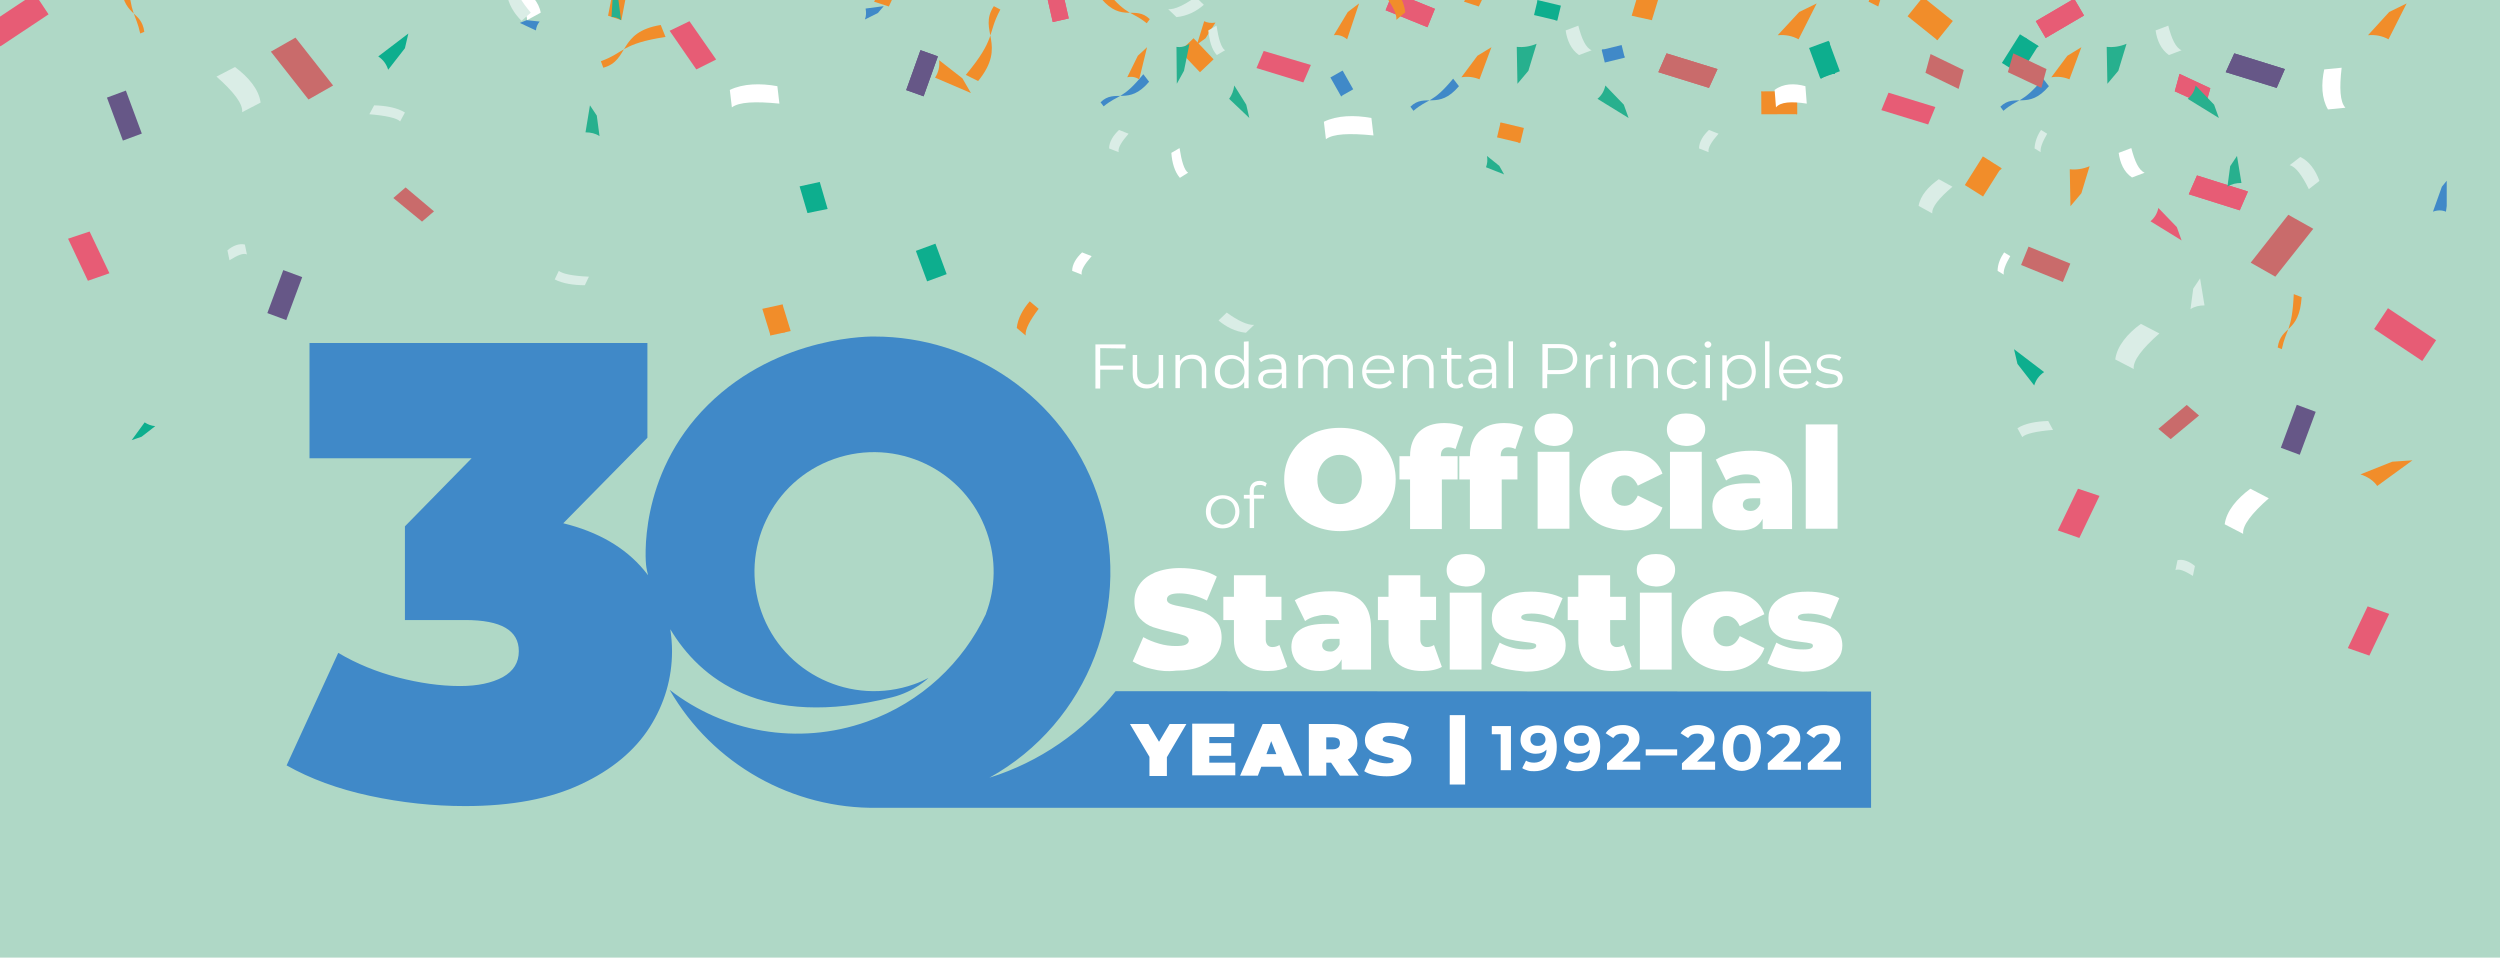 <?xml version="1.0" encoding="utf-8"?>
<!-- Generator: Adobe Illustrator 26.3.1, SVG Export Plug-In . SVG Version: 6.00 Build 0)  -->
<svg version="1.1" id="Layer_1" xmlns="http://www.w3.org/2000/svg" xmlns:xlink="http://www.w3.org/1999/xlink" x="0px" y="0px"
	 viewBox="0 0 731 280" style="enable-background:new 0 0 731 280;" xml:space="preserve">
<style type="text/css">
	.st0{fill:#AFD8C6;}
	.st1{clip-path:url(#SVGID_00000150071526001871683240000017077991929172472497_);}
	.st2{fill:#FFFFFF;}
	.st3{fill:#F18D2A;}
	.st4{fill:#E75C75;}
	.st5{fill:#4089C8;}
	.st6{fill:#DAEDE6;}
	.st7{fill:#C96B6B;}
	.st8{fill:#0DAE8E;}
	.st9{fill:#665787;}
	.st10{fill:#27B08E;}
	.st11{clip-path:url(#SVGID_00000072268392246507571020000001264151421141447062_);}
</style>
<g id="Background">
	<rect y="0" class="st0" width="733" height="282"/>
</g>
<g id="Confetti__x26__Shadow">
	<g>
		<g>
			<defs>
				<polygon id="SVGID_1_" points="715.5,238.5 0,238.5 0,0 715.4,0 				"/>
			</defs>
			<clipPath id="SVGID_00000178166559898954310370000017304221481557635741_">
				<use xlink:href="#SVGID_1_"  style="overflow:visible;"/>
			</clipPath>
			<g style="clip-path:url(#SVGID_00000178166559898954310370000017304221481557635741_);">
				<g>
					<path class="st2" d="M679.6,20.3l5.1-0.5c-0.7,5.9-0.5,10,1.1,11.7l-5.1,0.5C678.8,28.8,678.7,24.5,679.6,20.3z"/>
					
						<rect x="347.1" y="11.9" transform="matrix(0.725 -0.689 0.689 0.725 85.165 245.494)" class="st3" width="5.5" height="8.5"/>
					
						<rect x="515" y="26.7" transform="matrix(1 -3.690012e-03 3.690012e-03 1 -0.107 1.92)" class="st3" width="10.5" height="6.7"/>
					<path class="st3" d="M518.1,30.1l-3.2-3.3l10.5,1.8c-0.5,1.6-0.5,3.2,0,4.9L518.1,30.1z"/>
					
						<rect x="560.7" y="-0.2" transform="matrix(0.626 -0.78 0.78 0.626 206.928 442.219)" class="st3" width="7.2" height="11.2"/>
					<path class="st3" d="M562.6,4.1l-0.4-4.9l7.5,8.5c-1.5,1-2.6,2.3-3.3,4.1L562.6,4.1z"/>
					
						<rect x="439.2" y="35.4" transform="matrix(0.232 -0.973 0.973 0.232 301.392 459.295)" class="st3" width="4.5" height="7"/>
					<path class="st3" d="M440.1,38.6l-1.5-2.7l6.5,2.8c-0.6,1-0.9,2-0.8,3.2L440.1,38.6z"/>
					
						<rect x="575.2" y="48.6" transform="matrix(0.533 -0.846 0.846 0.533 226.818 514.821)" class="st3" width="9.9" height="6.3"/>
					<path class="st3" d="M579.1,53.4l-4.3,0.8l6.7-7.4c1,1.2,2.3,2.1,3.9,2.5L579.1,53.4z"/>
					<path class="st3" d="M352.5,11.2L350,13l2.1-6.8c1,0.5,2.1,0.6,3.3,0.4L352.5,11.2z"/>
					<path class="st3" d="M281.4,22.9l2.5,4.3l-10.5-4.5c1-1.5,1.4-3.2,1.2-5.1L281.4,22.9z"/>
					<g>
						
							<rect x="595.6" y="2.6" transform="matrix(0.863 -0.506 0.506 0.863 79.947 305.317)" class="st4" width="13" height="5.7"/>
					</g>
					<g>
						
							<rect x="595.6" y="2.6" transform="matrix(0.863 -0.506 0.506 0.863 79.947 305.317)" class="st4" width="13" height="5.7"/>
					</g>
					<g>
						
							<rect x="699.5" y="89.7" transform="matrix(0.554 -0.833 0.833 0.554 231.951 629.186)" class="st4" width="7.3" height="16.9"/>
					</g>
					<g>
						
							<rect x="409.5" y="-3.6" transform="matrix(0.376 -0.927 0.927 0.376 254.52 383.96)" class="st4" width="5.8" height="13.2"/>
					</g>
					<g>
						
							<rect x="409.5" y="-3.6" transform="matrix(0.376 -0.927 0.927 0.376 254.52 383.96)" class="st4" width="5.8" height="13.2"/>
					</g>
					<g>
						
							<rect x="306.4" y="-5" transform="matrix(0.976 -0.22 0.22 0.976 7.432 67.903)" class="st4" width="4.8" height="11.1"/>
					</g>
					<g>
						
							<rect x="306.4" y="-5" transform="matrix(0.976 -0.22 0.22 0.976 7.432 67.903)" class="st4" width="4.8" height="11.1"/>
					</g>
					<polygon class="st4" points="369.5,14.9 367.4,19.9 381.1,24.1 383.3,19 					"/>
					<polygon class="st4" points="692.8,191.7 686.5,189.5 692.3,177.3 698.6,179.5 					"/>
					<polygon class="st4" points="642.4,51.3 640,56.8 654.9,61.5 657.3,56 					"/>
					<polygon class="st4" points="640,56.8 642.4,51.3 657.3,56 654.9,61.5 					"/>
					<path class="st2" d="M227.3,25.2l0.6,5.1c-7-0.7-11.8-0.5-13.9,1.1l-0.6-5.1C217.3,24.4,222.4,24.3,227.3,25.2z"/>
					<path class="st2" d="M316.4,73.8l2.8,1.1c-2.1,2.4-3.2,4.2-2.9,5.4l-2.8-1.1C313.5,77.3,314.7,75.4,316.4,73.8z"/>
					<polygon class="st3" points="255.6,0.5 259.9,1.9 262.5,-3.7 258.3,-5.1 					"/>
					<path class="st3" d="M258.6-0.5l-2.9,1l3.8-5.2c0.9,0.6,1.9,1,3.1,1.1L258.6-0.5z"/>
					<polygon class="st3" points="228.8,89 222.9,90.3 225.3,98.1 231.2,96.8 					"/>
					<path class="st3" d="M226.6,92l2.2-3l0.7,8.2c-1.5-0.1-3,0.2-4.3,0.9L226.6,92z"/>
					<g>
						<polygon class="st4" points="608,157.3 601.7,155.1 607.6,142.9 613.9,145 						"/>
					</g>
					<g>
						<polygon class="st4" points="552.2,27.1 550.1,32.2 563.8,36.4 565.9,31.3 						"/>
					</g>
					<g>
						<path class="st2" d="M401,34.5l0.6,5.1c-7-0.7-11.8-0.5-13.9,1.1l-0.6-5.1C391,33.7,396.1,33.6,401,34.5z"/>
					</g>
					<g>
						<polygon class="st3" points="428.1,0.5 432.4,1.9 435.1,-3.7 430.8,-5.1 						"/>
					</g>
					<g>
						<path class="st3" d="M431.1-0.5l-2.9,1l3.8-5.2c0.9,0.6,1.9,1,3.1,1.1L431.1-0.5z"/>
					</g>
					<g>
						<polygon class="st4" points="637.3,21.6 635.9,26.7 644.9,30.8 646.3,25.8 						"/>
					</g>
					<g>
						<polygon class="st4" points="635.9,26.7 637.3,21.6 646.3,25.8 644.9,30.8 						"/>
					</g>
					<g>
						<path class="st2" d="M527.9,25.2l0.4,5.1c-4.5-0.7-7.7-0.5-9,1.1l-0.4-5.1C521.4,24.4,524.7,24.3,527.9,25.2z"/>
					</g>
					<g>
						<path class="st2" d="M586,73.8l1.8,1.1c-1.4,2.4-2.1,4.2-1.9,5.4l-1.8-1.1C584.1,77.3,584.9,75.4,586,73.8z"/>
					</g>
					<g>
						<polygon class="st3" points="546.4,0.5 549.2,1.9 550.9,-3.7 548.1,-5.1 						"/>
					</g>
					<g>
						<path class="st3" d="M548.3-0.5l-1.9,1l2.5-5.2c0.6,0.6,1.2,1,2,1.1L548.3-0.5z"/>
					</g>
					<g>
						<polygon class="st4" points="195.8,9 201.6,6.2 209.4,17.4 203.6,20.3 						"/>
					</g>
					<g>
						<path class="st2" d="M619.5,44.7l3.7-1.4c1,3.9,2.2,6.5,3.9,7.2l-3.7,1.4C621,50.3,619.9,47.6,619.5,44.7z"/>
					</g>
					<g>
						<path class="st2" d="M658,142.9l5.4,2.8c-5,4.4-7.8,8-7.5,10.4l-5.4-2.8C651,149.4,654.1,145.8,658,142.9z"/>
					</g>
					<g>
						<g>
							<path class="st5" d="M597.4,23l1.7,2.2c-6.1,7.2-9.9,1.8-14.2,6l0.9,1.2C590.1,28.7,591.3,30.4,597.4,23z"/>
						</g>
					</g>
					<g>
						<path class="st3" d="M608.6,56.5l-3.2,3.8l-0.2-10.8c2,0.2,3.9-0.1,5.8-0.9L608.6,56.5z"/>
					</g>
					<g>
						<path class="st6" d="M641.3,84.4l2-3l1.3,7.9c-1.5,0-2.9,0.3-4.1,1.1L641.3,84.4z"/>
					</g>
					<g>
						<path class="st3" d="M604.5,16.3l4.1-2.5l-3.5,9.4c-1.7-0.7-3.4-0.9-5.3-0.6L604.5,16.3z"/>
					</g>
					<g>
						<path class="st4" d="M636.5,66.4l1.4,3.9l-9.1-5.6c1.3-1.1,2-2.4,2.3-3.9L636.5,66.4z"/>
					</g>
					<g>
						<path class="st3" d="M698.6,3.5l5.1-2.5l-5.3,10.5c-1.8-1-3.8-1.4-6-1.2L698.6,3.5z"/>
					</g>
					<g>
						<g>
							<g>
								<path class="st5" d="M424.9,23l1.7,2.2c-6.1,7.2-9.9,1.8-14.2,6l0.9,1.2C417.6,28.7,418.8,30.4,424.9,23z"/>
							</g>
						</g>
					</g>
					<g>
						<g>
							<path class="st3" d="M432,16.3l4.1-2.5l-3.5,9.4c-1.7-0.7-3.4-0.9-5.3-0.6L432,16.3z"/>
						</g>
					</g>
					<g>
						<g>
							<path class="st3" d="M699.5,135l5.9-0.4l-10.3,7.5c-1.1-1.6-2.8-2.7-4.9-3.4L699.5,135z"/>
						</g>
					</g>
					<g>
						<g>
							<path class="st3" d="M526.1,3.5l5.1-2.5l-5.3,10.5c-1.8-1-3.8-1.4-6.1-1.2L526.1,3.5z"/>
						</g>
					</g>
					<g>
						<g>
							<path class="st3" d="M301.1,88.1l2.6,2.2c-2.5,3.3-4,6-3.8,7.8l-2.6-2.2C297.6,93,299.2,90.3,301.1,88.1z"/>
						</g>
					</g>
					<g>
						<g>
							<path class="st2" d="M342.5,44.7l2.4-1.4c0.6,3.9,1.4,6.5,2.5,7.2L345,52C343.5,50.3,342.7,47.6,342.5,44.7z"/>
						</g>
					</g>
					<g>
						<g>
							<g>
								<path class="st5" d="M334.3,21.7l1.7,2.2c-6.1,7.2-9.9,1.8-14.2,6l0.9,1.2C327.1,27.5,328.2,29.2,334.3,21.7z"/>
							</g>
						</g>
					</g>
					<g>
						<g>
							<path class="st3" d="M332.7,16.3l2.7-2.5l-2.3,9.4c-1.1-0.7-2.2-0.9-3.5-0.6L332.7,16.3z"/>
						</g>
					</g>
					<g>
						<g>
							<path class="st3" d="M394.1,3.5l3.3-2.5l-3.5,10.5c-1.2-1-2.5-1.4-3.9-1.2L394.1,3.5z"/>
						</g>
					</g>
					
						<rect x="595.5" y="70.4" transform="matrix(0.376 -0.926 0.926 0.376 301.863 602.446)" class="st7" width="5.8" height="13.2"/>
					<path class="st6" d="M678.2,52.9l-3.1,2.4c-2-4.1-3.9-6.6-5.6-7l3.1-2.4C675.2,47.1,677.1,49.8,678.2,52.9z"/>
					
						<rect x="390.4" y="21.4" transform="matrix(0.87 -0.493 0.493 0.87 38.809 196.501)" class="st5" width="4.1" height="6.3"/>
					<path class="st5" d="M393.1,25.6l-0.8,2.7l-2.2-6c1-0.2,1.9-0.7,2.6-1.5L393.1,25.6z"/>
					
						<rect x="468.8" y="13.7" transform="matrix(0.971 -0.238 0.238 0.971 9.87 112.869)" class="st5" width="6" height="3.8"/>
					<path class="st5" d="M473,15.3l2.2,1.4l-6.1,0.4c0.1-1-0.1-1.9-0.7-2.7L473,15.3z"/>
					
						<rect x="450" y="-0.4" transform="matrix(0.232 -0.973 0.973 0.232 344.541 442.345)" class="st8" width="4.5" height="7"/>
					<path class="st8" d="M450.9,2.8l-1.5-2.7l6.5,2.8c-0.6,1-0.9,2-0.8,3.2L450.9,2.8z"/>
					
						<rect x="530.6" y="12.8" transform="matrix(0.938 -0.346 0.346 0.938 26.84 185.613)" class="st8" width="6.1" height="9.5"/>
					<path class="st8" d="M533,15.8l1.9-3.7l1.7,9.5c-1.5,0-2.9,0.5-4.2,1.5L533,15.8z"/>
					
						<rect x="586" y="12.8" transform="matrix(0.533 -0.846 0.846 0.533 262.193 507.332)" class="st8" width="9.9" height="6.3"/>
					<path class="st8" d="M589.9,17.6l-4.3,0.8l6.7-7.4c1,1.2,2.3,2.1,3.9,2.5L589.9,17.6z"/>
					
						<rect x="269.3" y="72.1" transform="matrix(0.938 -0.346 0.346 0.938 -9.753 98.906)" class="st8" width="6.1" height="9.5"/>
					
						<rect x="76.5" y="83.4" transform="matrix(0.348 -0.938 0.938 0.348 -26.683 134.278)" class="st9" width="13.4" height="5.9"/>
					
						<rect x="665.3" y="123.1" transform="matrix(0.348 -0.938 0.938 0.348 319.921 712.138)" class="st9" width="13.4" height="5.9"/>
					
						<rect x="263.4" y="18.9" transform="matrix(0.337 -0.942 0.942 0.337 158.402 268.097)" class="st9" width="12.4" height="5.4"/>
					
						<rect x="263.4" y="18.9" transform="matrix(0.337 -0.942 0.942 0.337 158.402 268.097)" class="st9" width="12.4" height="5.4"/>
					<g>
						<path class="st6" d="M598.9,123.1l1.4,2.6c-4.8,0.4-8,1.1-9,2.1l-1.4-2.6C592.1,123.8,595.4,123.2,598.9,123.1z"/>
					</g>
					<g>
						<path class="st6" d="M356.3,93.7l2.4-2.3c3.3,2.4,6.1,3.7,8,3.6l-2.4,2.3C361.2,97,358.4,95.5,356.3,93.7z"/>
					</g>
					<polygon class="st9" points="653.3,15.6 650.8,21.1 665.7,25.7 668.1,20.2 					"/>
					<polygon class="st9" points="650.8,21.1 653.3,15.6 668.1,20.2 665.7,25.7 					"/>
					<path class="st6" d="M327.2,38l2.8,1.1c-2.1,2.4-3.2,4.2-2.9,5.4l-2.8-1.1C324.3,41.5,325.5,39.6,327.2,38z"/>
					<path class="st8" d="M41.4,127.7l-2.9,1l3.8-5.2c0.9,0.6,1.9,1,3.1,1.1L41.4,127.7z"/>
					<polygon class="st8" points="239.7,53.2 233.8,54.5 236.1,62.3 242,61.1 					"/>
					<polygon class="st7" points="639.4,118.4 643,121.5 634.7,128.4 631.1,125.4 					"/>
					<polygon class="st7" points="487.3,15.6 484.9,21.1 499.7,25.7 502.2,20.2 					"/>
					<polygon class="st7" points="484.9,21.1 487.3,15.6 502.2,20.2 499.7,25.7 					"/>
					<path class="st6" d="M499.7,38l2.8,1.1c-2.1,2.4-3.2,4.2-2.9,5.4l-2.8-1.1C496.8,41.5,498,39.6,499.7,38z"/>
					<path class="st8" d="M589.9,106.4l-1-4.3l8.8,6.7c-1.5,1-2.4,2.3-2.9,3.9L589.9,106.4z"/>
					<polygon class="st7" points="588.7,15.6 587.1,21.1 596.9,25.7 598.4,20.2 					"/>
					<polygon class="st7" points="563,21.3 564.5,15.8 574.2,20.5 572.7,26 					"/>
					<path class="st6" d="M596.8,38l1.8,1.1c-1.4,2.4-2.1,4.2-1.9,5.4l-1.8-1.1C595,41.5,595.7,39.6,596.8,38z"/>
					<path class="st3" d="M670.7,86l2.3,0.9c-0.7,10.6-6.1,8.2-7,14.7l1.2,0.5C668.5,96,670.2,96.8,670.7,86z"/>
					<path class="st5" d="M714,54.6l2.6-3.2l-1.4,10.5c-1.2-0.5-2.5-0.5-3.8,0L714,54.6z"/>
					<path class="st6" d="M566.9,52.4l4,2.2c-3.9,3.3-6.1,6-5.9,7.8l-4-2.2C561.5,57.2,563.9,54.5,566.9,52.4z"/>
					<path class="st6" d="M630.3,8.9l3.7-1.4c1,3.9,2.2,6.5,3.9,7.2l-3.7,1.4C631.9,14.5,630.7,11.8,630.3,8.9z"/>
					<path class="st6" d="M626,94.7l5.4,2.8c-5,4.4-7.8,8-7.5,10.4l-5.4-2.8C619,101.2,622.1,97.5,626,94.7z"/>
					<path class="st10" d="M619.4,20.7l-3.2,3.8L616,13.7c2,0.2,3.9-0.1,5.8-0.9L619.4,20.7z"/>
					<path class="st10" d="M652.1,48.6l2-3l1.3,7.9c-1.5,0-2.9,0.3-4.1,1.1L652.1,48.6z"/>
					<path class="st10" d="M647.4,30.6l1.4,3.9l-9.1-5.6c1.3-1.1,2-2.4,2.3-3.9L647.4,30.6z"/>
					<g>
						<polygon class="st7" points="665.3,80.9 658.1,76.8 669.1,62.8 676.4,66.9 						"/>
					</g>
					<g>
						<path class="st6" d="M457.8,8.9l3.7-1.4c1,3.9,2.2,6.5,3.9,7.2l-3.7,1.4C459.4,14.5,458.2,11.8,457.8,8.9z"/>
					</g>
					<g>
						<path class="st10" d="M446.9,20.7l-3.2,3.8l-0.2-10.8c2,0.2,3.9-0.1,5.8-0.9L446.9,20.7z"/>
					</g>
					<g>
						<path class="st10" d="M474.8,30.6l1.4,3.9l-9.1-5.6c1.3-1.1,2-2.4,2.3-3.9L474.8,30.6z"/>
					</g>
					<g>
						<path class="st6" d="M641.8,165.5l-0.6,2.9c-2.4-1.5-4.1-2.2-5.1-1.7l0.6-2.9C638.4,163.4,640.2,164.2,641.8,165.5z"/>
					</g>
					<g>
						<path class="st6" d="M353.3,8.9l2.4-1.4c0.6,3.9,1.4,6.5,2.5,7.2l-2.4,1.4C354.3,14.5,353.6,11.8,353.3,8.9z"/>
					</g>
					<g>
						<path class="st10" d="M346.2,20.7l-2.1,3.8L344,13.7c1.3,0.2,2.6-0.1,3.8-0.9L346.2,20.7z"/>
					</g>
					<g>
						<path class="st10" d="M438.4,48.5l1.4,2.5l-5.3-2.1c0.4-1,0.5-2.1,0.3-3.3L438.4,48.5z"/>
					</g>
					<g>
						<path class="st10" d="M364.4,30.6l0.9,3.9l-5.9-5.6c0.8-1.1,1.3-2.4,1.5-3.9L364.4,30.6z"/>
					</g>
				</g>
			</g>
		</g>
		<g>
			<defs>
				<polygon id="SVGID_00000062878386702538907070000016469861483664352949_" points="715.5,238.5 0,238.5 0,0 715.4,0 				"/>
			</defs>
			<clipPath id="SVGID_00000134251266184708788040000015075821110207708550_">
				<use xlink:href="#SVGID_00000062878386702538907070000016469861483664352949_"  style="overflow:visible;"/>
			</clipPath>
			<g style="clip-path:url(#SVGID_00000134251266184708788040000015075821110207708550_);">
				<g>
					<g>
						
							<rect x="-3.3" y="2.2" transform="matrix(0.833 -0.554 0.554 0.833 -2.392 3.811)" class="st4" width="16.9" height="7.3"/>
					</g>
					<polygon class="st4" points="25.7,82.1 32,79.9 26.2,67.7 19.9,69.8 					"/>
					<polygon class="st3" points="479.4,-3.2 485.4,-1.9 483,5.9 477.1,4.6 					"/>
					<path class="st3" d="M481.7-0.2l-2.2-3l-0.7,8.2c1.5-0.1,3,0.2,4.3,0.9L481.7-0.2z"/>
					<g>
						<polygon class="st4" points="118.2,124.2 124.5,122.1 118.6,109.8 112.3,112 						"/>
					</g>
					<g>
						<polygon class="st3" points="179.3,-3.2 183.2,-1.9 181.7,5.9 177.8,4.6 						"/>
					</g>
					<g>
						<path class="st10" d="M180.8-0.2l-1.5-3l-0.5,8.2c1-0.1,1.9,0.2,2.8,0.9L180.8-0.2z"/>
					</g>
					<g>
						<path class="st2" d="M152.2-4.1l-4,2.2c3.9,3.3,6.1,6,5.9,7.8l4-2.2C157.6,0.7,155.2-2,152.2-4.1z"/>
					</g>
					<g>
						<g>
							<path class="st3" d="M407.1-4.1L404.5-2c2.5,3.3,4,6,3.8,7.8l2.6-2.2C410.6,0.7,409.1-2,407.1-4.1z"/>
						</g>
					</g>
					<path class="st3" d="M282.4,21.9l3.6,1.8c8.7-10.7-0.2-14.7,4.6-21.9l1.9,1C288.6,10,291.4,11.1,282.4,21.9z"/>
					<path class="st3" d="M194.6,10.8l-1.4-3.5c-12.7,2.1-9,10.4-16.8,12.5l-0.7-1.9C182.8,15.3,181.6,12.8,194.6,10.8z"/>
					<path class="st3" d="M323.6-2.5L322-0.4c6.1,7.2,9.9,1.8,14.2,6l-0.9,1.2C330.9,3.2,329.8,4.9,323.6-2.5z"/>
					
						<rect x="33.4" y="27.1" transform="matrix(0.938 -0.348 0.348 0.938 -9.489 14.743)" class="st9" width="5.9" height="13.4"/>
					<g>
						<path class="st6" d="M171,83.4l1.2-2.5c-4.6-0.2-7.7-0.8-8.8-1.7l-1.2,2.5C164.5,82.9,167.7,83.4,171,83.4z"/>
					</g>
					<g>
						<path class="st6" d="M109.4,30.8l-1.4,2.6c4.8,0.4,8,1.1,9,2.1l1.4-2.6C116.2,31.5,112.9,30.9,109.4,30.8z"/>
					</g>
					<g>
						<path class="st6" d="M352,1.4l-2.4-2.3c-3.3,2.4-6.1,3.7-8,3.6l2.4,2.3C347.1,4.7,349.9,3.3,352,1.4z"/>
					</g>
					<polygon class="st7" points="118.6,54.8 115,57.9 123.4,64.8 126.9,61.8 					"/>
					<path class="st8" d="M118.4,14.1l1-4.3l-8.8,6.7c1.5,1,2.4,2.3,2.9,3.9L118.4,14.1z"/>
					<path class="st6" d="M152.5,6.1l2.7-2.4c-2.8-3.3-4.4-6.1-4.3-8L148.2-2C148.6,1.2,150.3,3.9,152.5,6.1z"/>
					<path class="st3" d="M37.5-6.3l-2.3,0.9c0.7,10.6,6.1,8.2,7,14.7L41,9.8C39.7,3.8,38.1,4.6,37.5-6.3z"/>
					<path class="st6" d="M68.7,19.6l-5.4,2.8c5,4.4,7.8,8,7.5,10.4l5.4-2.8C75.7,26.1,72.6,22.5,68.7,19.6z"/>
					<path class="st10" d="M174.5,33.8l-2-3l-1.3,7.9c1.5,0,2.9,0.3,4.1,1.1L174.5,33.8z"/>
					<g>
						<polygon class="st7" points="90.2,29.1 97.4,25 86.4,11 79.2,15.1 						"/>
					</g>
					<g>
						<path class="st6" d="M66.5,73.2l0.6,2.9c2.4-1.5,4.1-2.2,5.1-1.7l-0.6-2.9C69.9,71.1,68,71.9,66.5,73.2z"/>
					</g>
					<g>
						<path class="st5" d="M256.7,3.8l1.7-2l-5.3,0.7c0.2,1.1,0.2,2.1-0.2,3.2L256.7,3.8z"/>
					</g>
					<g>
						<path class="st5" d="M154,5.9L152,6.7l4.7,2.2c0.1-1,0.5-1.9,1.1-2.6L154,5.9z"/>
					</g>
				</g>
			</g>
		</g>
	</g>
</g>
<g id="Logo">
	<g>
		<rect x="328.7" y="206.7" class="st2" width="211.9" height="26.6"/>
		<g>
			<path class="st2" d="M321.7,101.8v5.1h6.7v1.2h-6.7v5.5h-1.4v-12.9h8.8v1.2L321.7,101.8L321.7,101.8z"/>
			<path class="st2" d="M340.1,103.8v9.7h-1.3v-1.8c-0.3,0.6-0.8,1-1.4,1.4c-0.6,0.3-1.3,0.5-2.1,0.5c-1.3,0-2.3-0.4-3-1.1
				c-0.7-0.7-1.1-1.7-1.1-3.1v-5.6h1.3v5.5c0,1,0.3,1.8,0.8,2.3c0.5,0.5,1.2,0.8,2.2,0.8c1,0,1.8-0.3,2.4-0.9
				c0.6-0.6,0.9-1.5,0.9-2.6v-5.1L340.1,103.8L340.1,103.8z"/>
			<path class="st2" d="M351.6,104.8c0.7,0.7,1.1,1.7,1.1,3.1v5.6h-1.3V108c0-1-0.3-1.8-0.8-2.3c-0.5-0.5-1.2-0.8-2.2-0.8
				c-1,0-1.9,0.3-2.5,0.9c-0.6,0.6-0.9,1.5-0.9,2.6v5.1h-1.3v-9.7h1.3v1.8c0.4-0.6,0.8-1,1.5-1.4c0.6-0.3,1.4-0.5,2.2-0.5
				C350,103.7,350.9,104.1,351.6,104.8z"/>
			<path class="st2" d="M365.1,99.8v13.7h-1.3v-1.9c-0.4,0.7-0.9,1.1-1.6,1.5c-0.6,0.3-1.4,0.5-2.2,0.5c-0.9,0-1.7-0.2-2.5-0.6
				c-0.7-0.4-1.3-1-1.7-1.7c-0.4-0.7-0.6-1.6-0.6-2.6s0.2-1.8,0.6-2.6c0.4-0.7,1-1.3,1.7-1.7c0.7-0.4,1.6-0.6,2.5-0.6
				c0.8,0,1.5,0.2,2.1,0.5c0.6,0.3,1.2,0.8,1.6,1.4v-5.8L365.1,99.8L365.1,99.8z M362.1,112c0.5-0.3,1-0.8,1.3-1.3
				c0.3-0.6,0.5-1.2,0.5-2s-0.2-1.4-0.5-2c-0.3-0.6-0.7-1-1.3-1.3c-0.5-0.3-1.2-0.5-1.8-0.5c-0.7,0-1.3,0.2-1.8,0.5
				c-0.5,0.3-1,0.8-1.3,1.3c-0.3,0.6-0.5,1.2-0.5,2s0.2,1.4,0.5,2c0.3,0.6,0.7,1,1.3,1.3c0.5,0.3,1.2,0.5,1.8,0.5
				C360.9,112.4,361.5,112.3,362.1,112z"/>
			<path class="st2" d="M375.1,104.7c0.7,0.6,1,1.6,1,2.8v6h-1.3V112c-0.3,0.5-0.7,0.9-1.3,1.2c-0.6,0.3-1.2,0.4-2,0.4
				c-1.1,0-1.9-0.3-2.6-0.8c-0.6-0.5-1-1.2-1-2c0-0.8,0.3-1.5,0.9-2c0.6-0.5,1.5-0.8,2.8-0.8h3.1v-0.6c0-0.8-0.2-1.5-0.7-1.9
				c-0.5-0.4-1.1-0.7-2-0.7c-0.6,0-1.2,0.1-1.8,0.3c-0.6,0.2-1,0.5-1.5,0.8l-0.6-1c0.5-0.4,1.1-0.7,1.8-1c0.7-0.2,1.4-0.3,2.2-0.3
				C373.4,103.7,374.4,104.1,375.1,104.7z M373.6,112c0.5-0.3,0.9-0.8,1.2-1.5V109h-3c-1.7,0-2.5,0.6-2.5,1.7c0,0.6,0.2,1,0.6,1.3
				c0.4,0.3,1,0.5,1.8,0.5C372.4,112.6,373.1,112.4,373.6,112z"/>
			<path class="st2" d="M394.6,104.8c0.7,0.7,1,1.7,1,3.1v5.6h-1.3V108c0-1-0.2-1.8-0.7-2.3c-0.5-0.5-1.2-0.8-2.1-0.8
				c-1,0-1.8,0.3-2.4,0.9c-0.6,0.6-0.9,1.5-0.9,2.6v5.1H387V108c0-1-0.2-1.8-0.7-2.3c-0.5-0.5-1.2-0.8-2.1-0.8c-1,0-1.8,0.3-2.4,0.9
				c-0.6,0.6-0.9,1.5-0.9,2.6v5.1h-1.3v-9.7h1.3v1.8c0.3-0.6,0.8-1,1.4-1.4c0.6-0.3,1.3-0.5,2.1-0.5c0.8,0,1.5,0.2,2.1,0.5
				c0.6,0.3,1,0.9,1.3,1.5c0.4-0.6,0.9-1.1,1.5-1.5c0.7-0.4,1.4-0.5,2.3-0.5C392.9,103.7,393.9,104.1,394.6,104.8z"/>
			<path class="st2" d="M407.6,109.1h-8.1c0.1,1,0.5,1.8,1.2,2.4c0.7,0.6,1.6,0.9,2.6,0.9c0.6,0,1.2-0.1,1.7-0.3
				c0.5-0.2,0.9-0.5,1.3-0.9l0.7,0.8c-0.4,0.5-1,0.9-1.6,1.2c-0.6,0.3-1.4,0.4-2.1,0.4c-1,0-1.9-0.2-2.6-0.6c-0.8-0.4-1.4-1-1.8-1.8
				c-0.4-0.7-0.6-1.6-0.6-2.5c0-0.9,0.2-1.8,0.6-2.5c0.4-0.7,1-1.3,1.7-1.7c0.7-0.4,1.5-0.6,2.4-0.6c0.9,0,1.7,0.2,2.4,0.6
				c0.7,0.4,1.3,1,1.7,1.7c0.4,0.7,0.6,1.6,0.6,2.5L407.6,109.1z M400.6,105.8c-0.6,0.6-1,1.4-1.1,2.3h6.9c-0.1-1-0.4-1.7-1.1-2.3
				c-0.6-0.6-1.4-0.9-2.4-0.9C402,104.9,401.2,105.2,400.6,105.8z"/>
			<path class="st2" d="M418.1,104.8c0.7,0.7,1.1,1.7,1.1,3.1v5.6h-1.3V108c0-1-0.3-1.8-0.8-2.3c-0.5-0.5-1.2-0.8-2.2-0.8
				c-1,0-1.9,0.3-2.5,0.9c-0.6,0.6-0.9,1.5-0.9,2.6v5.1h-1.3v-9.7h1.3v1.8c0.4-0.6,0.8-1,1.5-1.4c0.6-0.3,1.4-0.5,2.2-0.5
				C416.5,103.7,417.4,104.1,418.1,104.8z"/>
			<path class="st2" d="M427.9,112.9c-0.2,0.2-0.5,0.4-0.9,0.5c-0.4,0.1-0.7,0.2-1.1,0.2c-0.9,0-1.6-0.2-2.1-0.7
				c-0.5-0.5-0.7-1.2-0.7-2.1v-5.9h-1.7v-1.1h1.7v-2.1h1.3v2.1h2.9v1.1h-2.9v5.8c0,0.6,0.1,1,0.4,1.3c0.3,0.3,0.7,0.5,1.2,0.5
				c0.3,0,0.5,0,0.8-0.1c0.3-0.1,0.5-0.2,0.7-0.4L427.9,112.9z"/>
			<path class="st2" d="M436.5,104.7c0.7,0.6,1,1.6,1,2.8v6h-1.3V112c-0.3,0.5-0.7,0.9-1.3,1.2c-0.6,0.3-1.2,0.4-2,0.4
				c-1.1,0-1.9-0.3-2.6-0.8c-0.6-0.5-1-1.2-1-2c0-0.8,0.3-1.5,0.9-2c0.6-0.5,1.5-0.8,2.8-0.8h3.1v-0.6c0-0.8-0.2-1.5-0.7-1.9
				c-0.5-0.4-1.1-0.7-2-0.7c-0.6,0-1.2,0.1-1.8,0.3c-0.6,0.2-1,0.5-1.5,0.8l-0.6-1c0.5-0.4,1.1-0.7,1.8-1c0.7-0.2,1.4-0.3,2.2-0.3
				C434.9,103.7,435.9,104.1,436.5,104.7z M435.1,112c0.5-0.3,0.9-0.8,1.2-1.5V109h-3c-1.7,0-2.5,0.6-2.5,1.7c0,0.6,0.2,1,0.6,1.3
				c0.4,0.3,1,0.5,1.8,0.5C433.9,112.6,434.5,112.4,435.1,112z"/>
			<path class="st2" d="M441.1,99.8h1.3v13.7h-1.3V99.8z"/>
			<path class="st2" d="M459.8,101.8c0.9,0.8,1.4,1.9,1.4,3.2c0,1.4-0.5,2.5-1.4,3.2c-0.9,0.8-2.2,1.2-3.9,1.2h-3.5v4.1h-1.4v-12.9
				h4.8C457.6,100.6,458.9,101,459.8,101.8z M458.9,107.4c0.7-0.6,1-1.3,1-2.4c0-1-0.3-1.8-1-2.4c-0.7-0.6-1.7-0.8-2.9-0.8h-3.4v6.4
				h3.4C457.2,108.2,458.2,107.9,458.9,107.4z"/>
			<path class="st2" d="M466.3,104.2c0.6-0.3,1.4-0.5,2.3-0.5v1.3l-0.3,0c-1,0-1.8,0.3-2.4,0.9c-0.6,0.6-0.9,1.5-0.9,2.6v4.9h-1.3
				v-9.7h1.3v1.9C465.2,105.1,465.7,104.6,466.3,104.2z"/>
			<path class="st2" d="M470.9,101.4c-0.2-0.2-0.3-0.4-0.3-0.7c0-0.2,0.1-0.5,0.3-0.6c0.2-0.2,0.4-0.3,0.7-0.3
				c0.3,0,0.5,0.1,0.7,0.3c0.2,0.2,0.3,0.4,0.3,0.6c0,0.3-0.1,0.5-0.3,0.7c-0.2,0.2-0.4,0.3-0.7,0.3
				C471.3,101.7,471.1,101.6,470.9,101.4z M470.9,103.8h1.3v9.7h-1.3V103.8z"/>
			<path class="st2" d="M483.7,104.8c0.7,0.7,1.1,1.7,1.1,3.1v5.6h-1.3V108c0-1-0.3-1.8-0.8-2.3c-0.5-0.5-1.2-0.8-2.2-0.8
				c-1,0-1.9,0.3-2.5,0.9c-0.6,0.6-0.9,1.5-0.9,2.6v5.1h-1.3v-9.7h1.3v1.8c0.4-0.6,0.8-1,1.5-1.4c0.6-0.3,1.4-0.5,2.2-0.5
				C482,103.7,483,104.1,483.7,104.8z"/>
			<path class="st2" d="M489.8,113c-0.8-0.4-1.3-1-1.8-1.8c-0.4-0.8-0.6-1.6-0.6-2.5c0-0.9,0.2-1.8,0.6-2.5c0.4-0.7,1-1.3,1.8-1.7
				c0.8-0.4,1.6-0.6,2.6-0.6c0.8,0,1.6,0.2,2.2,0.5c0.7,0.3,1.2,0.8,1.6,1.4l-1,0.7c-0.3-0.5-0.7-0.8-1.2-1.1
				c-0.5-0.2-1-0.4-1.6-0.4c-0.7,0-1.3,0.2-1.9,0.5c-0.6,0.3-1,0.8-1.3,1.3c-0.3,0.6-0.5,1.2-0.5,2c0,0.7,0.2,1.4,0.5,2
				c0.3,0.6,0.7,1,1.3,1.3c0.6,0.3,1.2,0.5,1.9,0.5c0.6,0,1.1-0.1,1.6-0.3c0.5-0.2,0.9-0.6,1.2-1.1l1,0.7c-0.4,0.6-0.9,1.1-1.6,1.4
				c-0.7,0.3-1.4,0.5-2.2,0.5C491.4,113.6,490.5,113.4,489.8,113z"/>
			<path class="st2" d="M498.7,101.4c-0.2-0.2-0.3-0.4-0.3-0.7c0-0.2,0.1-0.5,0.3-0.6c0.2-0.2,0.4-0.3,0.7-0.3
				c0.3,0,0.5,0.1,0.7,0.3c0.2,0.2,0.3,0.4,0.3,0.6c0,0.3-0.1,0.5-0.3,0.7c-0.2,0.2-0.4,0.3-0.7,0.3
				C499.1,101.7,498.9,101.6,498.7,101.4z M498.7,103.8h1.3v9.7h-1.3V103.8z"/>
			<path class="st2" d="M511.1,104.4c0.7,0.4,1.3,1,1.7,1.7c0.4,0.7,0.6,1.6,0.6,2.6c0,1-0.2,1.8-0.6,2.6c-0.4,0.7-1,1.3-1.7,1.7
				c-0.7,0.4-1.6,0.6-2.5,0.6c-0.8,0-1.5-0.2-2.1-0.5c-0.6-0.3-1.2-0.8-1.6-1.4v5.4h-1.3v-13.2h1.3v1.9c0.4-0.6,0.9-1.1,1.6-1.5
				c0.6-0.3,1.4-0.5,2.2-0.5C509.5,103.7,510.4,103.9,511.1,104.4z M510.4,112c0.6-0.3,1-0.8,1.3-1.3c0.3-0.6,0.5-1.2,0.5-2
				s-0.2-1.4-0.5-2c-0.3-0.6-0.7-1-1.3-1.3c-0.6-0.3-1.2-0.5-1.8-0.5c-0.7,0-1.3,0.2-1.8,0.5c-0.5,0.3-1,0.8-1.3,1.3
				c-0.3,0.6-0.5,1.2-0.5,2s0.2,1.4,0.5,2c0.3,0.6,0.7,1,1.3,1.3c0.5,0.3,1.2,0.5,1.8,0.5C509.2,112.4,509.8,112.3,510.4,112z"/>
			<path class="st2" d="M516.1,99.8h1.3v13.7h-1.3V99.8z"/>
			<path class="st2" d="M529.5,109.1h-8.1c0.1,1,0.5,1.8,1.2,2.4c0.7,0.6,1.6,0.9,2.6,0.9c0.6,0,1.2-0.1,1.7-0.3
				c0.5-0.2,0.9-0.5,1.3-0.9l0.7,0.8c-0.4,0.5-1,0.9-1.6,1.2c-0.6,0.3-1.4,0.4-2.1,0.4c-1,0-1.9-0.2-2.6-0.6c-0.8-0.4-1.4-1-1.8-1.8
				c-0.4-0.7-0.6-1.6-0.6-2.5c0-0.9,0.2-1.8,0.6-2.5c0.4-0.7,1-1.3,1.7-1.7c0.7-0.4,1.5-0.6,2.4-0.6c0.9,0,1.7,0.2,2.4,0.6
				c0.7,0.4,1.3,1,1.7,1.7c0.4,0.7,0.6,1.6,0.6,2.5L529.5,109.1z M522.5,105.8c-0.6,0.6-1,1.4-1.1,2.3h6.9c-0.1-1-0.4-1.7-1.1-2.3
				c-0.6-0.6-1.4-0.9-2.4-0.9C523.9,104.9,523.1,105.2,522.5,105.8z"/>
			<path class="st2" d="M532.5,113.2c-0.7-0.2-1.3-0.5-1.7-0.9l0.6-1c0.4,0.3,0.9,0.6,1.5,0.8c0.6,0.2,1.3,0.3,1.9,0.3
				c0.9,0,1.5-0.1,2-0.4c0.4-0.3,0.6-0.7,0.6-1.2c0-0.4-0.1-0.6-0.3-0.8c-0.2-0.2-0.5-0.4-0.9-0.5c-0.4-0.1-0.8-0.2-1.4-0.3
				c-0.8-0.1-1.4-0.3-1.9-0.5c-0.5-0.2-0.9-0.4-1.2-0.8c-0.3-0.4-0.5-0.9-0.5-1.5c0-0.8,0.3-1.5,1-2c0.7-0.5,1.6-0.8,2.8-0.8
				c0.6,0,1.3,0.1,1.9,0.2c0.6,0.2,1.1,0.4,1.5,0.7l-0.6,1c-0.8-0.6-1.7-0.8-2.9-0.8c-0.8,0-1.5,0.1-1.9,0.4
				c-0.4,0.3-0.6,0.7-0.6,1.2c0,0.4,0.1,0.7,0.4,0.9c0.2,0.2,0.5,0.4,0.9,0.5c0.4,0.1,0.8,0.2,1.5,0.3c0.8,0.1,1.4,0.3,1.9,0.4
				c0.5,0.1,0.9,0.4,1.2,0.8c0.3,0.4,0.5,0.8,0.5,1.5c0,0.8-0.4,1.5-1.1,2c-0.7,0.5-1.7,0.7-2.9,0.7
				C534,113.6,533.2,113.5,532.5,113.2z"/>
			<path class="st2" d="M355,153.9c-0.7-0.4-1.3-1-1.8-1.8c-0.4-0.7-0.6-1.6-0.6-2.5c0-0.9,0.2-1.8,0.6-2.5c0.4-0.7,1-1.3,1.8-1.7
				c0.7-0.4,1.6-0.6,2.5-0.6c0.9,0,1.8,0.2,2.5,0.6c0.7,0.4,1.3,1,1.8,1.7c0.4,0.7,0.6,1.6,0.6,2.5c0,0.9-0.2,1.8-0.6,2.5
				c-0.4,0.7-1,1.3-1.8,1.8c-0.7,0.4-1.6,0.6-2.5,0.6C356.6,154.5,355.7,154.3,355,153.9z M359.4,152.9c0.5-0.3,1-0.8,1.3-1.3
				c0.3-0.6,0.5-1.2,0.5-2c0-0.7-0.2-1.4-0.5-2c-0.3-0.6-0.7-1-1.3-1.3c-0.5-0.3-1.2-0.5-1.8-0.5c-0.7,0-1.3,0.2-1.8,0.5
				c-0.5,0.3-1,0.8-1.3,1.3c-0.3,0.6-0.5,1.2-0.5,2c0,0.7,0.2,1.4,0.5,2c0.3,0.6,0.7,1,1.3,1.3c0.5,0.3,1.2,0.5,1.8,0.5
				C358.2,153.3,358.8,153.2,359.4,152.9z"/>
			<path class="st2" d="M367,142.2c-0.3,0.3-0.4,0.8-0.4,1.4v1.1h3v1.1h-2.9v8.6h-1.3v-8.6h-1.7v-1.1h1.7v-1.2
				c0-0.9,0.3-1.6,0.8-2.1c0.5-0.5,1.2-0.8,2.2-0.8c0.4,0,0.7,0.1,1.1,0.2c0.3,0.1,0.6,0.3,0.9,0.5l-0.4,1c-0.4-0.3-0.9-0.5-1.4-0.5
				C367.7,141.8,367.3,141.9,367,142.2z"/>
			<path class="st2" d="M383.4,153.4c-2.5-1.3-4.4-3.1-5.8-5.4c-1.4-2.3-2.1-4.9-2.1-7.8c0-2.9,0.7-5.5,2.1-7.8
				c1.4-2.3,3.3-4.1,5.8-5.4c2.5-1.3,5.3-1.9,8.4-1.9c3.1,0,5.9,0.6,8.4,1.9c2.5,1.3,4.4,3.1,5.8,5.4c1.4,2.3,2.1,4.9,2.1,7.8
				c0,2.9-0.7,5.5-2.1,7.8c-1.4,2.3-3.3,4.1-5.8,5.4c-2.5,1.3-5.3,1.9-8.4,1.9C388.7,155.3,385.9,154.6,383.4,153.4z M395,146.5
				c1-0.6,1.7-1.4,2.3-2.5c0.6-1.1,0.9-2.4,0.9-3.8c0-1.5-0.3-2.7-0.9-3.8c-0.6-1.1-1.4-1.9-2.3-2.5c-1-0.6-2.1-0.9-3.3-0.9
				c-1.2,0-2.3,0.3-3.3,0.9c-1,0.6-1.7,1.4-2.3,2.5c-0.6,1.1-0.9,2.4-0.9,3.8c0,1.5,0.3,2.7,0.9,3.8c0.6,1.1,1.4,1.9,2.3,2.5
				c1,0.6,2.1,0.9,3.3,0.9C393,147.4,394.1,147.1,395,146.5z"/>
			<path class="st2" d="M421.3,133.4h4.9v6.8h-4.6v14.5h-9.3v-14.5h-3.1v-6.8h3.1v-0.1c0-2.9,0.9-5.3,2.6-7c1.8-1.7,4.2-2.6,7.4-2.6
				c1,0,2.1,0.1,3,0.3c1,0.2,1.8,0.5,2.5,0.8l-2.2,6.5c-0.8-0.4-1.5-0.5-2.1-0.5c-0.7,0-1.2,0.2-1.6,0.6
				C421.5,131.8,421.3,132.4,421.3,133.4L421.3,133.4z"/>
			<path class="st2" d="M438.8,133.4h4.9v6.8h-4.6v14.5h-9.3v-14.5h-3.1v-6.8h3.1v-0.1c0-2.9,0.9-5.3,2.6-7c1.8-1.7,4.2-2.6,7.4-2.6
				c1,0,2.1,0.1,3,0.3c1,0.2,1.8,0.5,2.5,0.8l-2.2,6.5c-0.8-0.4-1.5-0.5-2.1-0.5c-0.7,0-1.2,0.2-1.6,0.6
				C439,131.8,438.8,132.4,438.8,133.4L438.8,133.4z M450.2,129c-1-0.9-1.5-2-1.5-3.4c0-1.4,0.5-2.5,1.5-3.4c1-0.9,2.4-1.3,4.1-1.3
				c1.7,0,3.1,0.4,4.1,1.3c1,0.9,1.5,1.9,1.5,3.3c0,1.4-0.5,2.6-1.5,3.5c-1,0.9-2.4,1.4-4.1,1.4C452.6,130.3,451.2,129.9,450.2,129z
				 M449.6,132.1h9.3v22.5h-9.3V132.1z"/>
			<path class="st2" d="M468.3,153.6c-2-1-3.6-2.4-4.7-4.2c-1.1-1.8-1.7-3.8-1.7-6c0-2.2,0.6-4.3,1.7-6c1.1-1.8,2.7-3.1,4.7-4.1
				c2-1,4.3-1.5,6.8-1.5c2.7,0,5.1,0.6,7,1.8c1.9,1.2,3.3,2.8,4,4.9l-7.2,3.5c-0.9-2-2.2-3-3.9-3c-1.1,0-2,0.4-2.7,1.2
				c-0.7,0.8-1.1,1.9-1.1,3.2c0,1.4,0.4,2.5,1.1,3.3c0.7,0.8,1.6,1.2,2.7,1.2c1.7,0,3-1,3.9-3l7.2,3.5c-0.7,2.1-2.1,3.7-4,4.9
				c-1.9,1.2-4.3,1.8-7,1.8C472.6,155,470.3,154.5,468.3,153.6z"/>
			<path class="st2" d="M488.9,129c-1-0.9-1.5-2-1.5-3.4c0-1.4,0.5-2.5,1.5-3.4c1-0.9,2.4-1.3,4.1-1.3c1.7,0,3.1,0.4,4.1,1.3
				c1,0.9,1.5,1.9,1.5,3.3c0,1.4-0.5,2.6-1.5,3.5c-1,0.9-2.4,1.4-4.1,1.4C491.3,130.3,489.9,129.9,488.9,129z M488.3,132.1h9.3v22.5
				h-9.3V132.1z"/>
			<path class="st2" d="M520.9,134.4c2.1,1.8,3.1,4.5,3.1,8.2v12.1h-8.6v-3c-1.1,2.2-3.2,3.4-6.4,3.4c-1.8,0-3.3-0.3-4.5-0.9
				c-1.2-0.6-2.2-1.5-2.8-2.5c-0.6-1.1-1-2.2-1-3.6c0-2.2,0.8-3.9,2.6-5.1c1.7-1.2,4.3-1.7,7.7-1.7h3.7c-0.3-1.8-1.7-2.6-4.2-2.6
				c-1,0-2,0.2-3.1,0.5c-1,0.3-1.9,0.7-2.7,1.3l-3-6.1c1.3-0.8,2.8-1.4,4.7-1.9c1.8-0.5,3.6-0.7,5.5-0.7
				C515.8,131.7,518.8,132.6,520.9,134.4z M513.5,148.9c0.5-0.4,0.9-0.9,1.2-1.6v-1.6h-2.3c-1.9,0-2.8,0.6-2.8,1.9
				c0,0.5,0.2,1,0.6,1.3c0.4,0.3,0.9,0.5,1.6,0.5C512.4,149.4,513,149.3,513.5,148.9z"/>
			<path class="st2" d="M528,124.1h9.3v30.5H528V124.1z"/>
			<path class="st2" d="M336.8,195.6c-2.3-0.5-4.1-1.3-5.6-2.2l3.1-7.1c1.4,0.8,2.9,1.4,4.6,1.9c1.7,0.5,3.3,0.7,4.9,0.7
				c1.3,0,2.3-0.1,2.9-0.4c0.6-0.3,0.9-0.7,0.9-1.2c0-0.6-0.4-1.1-1.1-1.4c-0.8-0.3-2-0.6-3.7-1c-2.2-0.5-4.1-1-5.6-1.5
				c-1.5-0.5-2.8-1.4-3.9-2.6c-1.1-1.2-1.6-2.9-1.6-5c0-1.8,0.5-3.5,1.5-4.9c1-1.5,2.5-2.6,4.5-3.5c2-0.8,4.5-1.3,7.3-1.3
				c2,0,3.9,0.2,5.8,0.6c1.9,0.4,3.6,1,5,1.9l-2.9,7c-2.8-1.4-5.5-2.1-8-2.1c-2.5,0-3.7,0.6-3.7,1.8c0,0.6,0.4,1,1.1,1.3
				c0.7,0.3,2,0.6,3.7,0.9c2.2,0.4,4,0.9,5.6,1.4c1.5,0.5,2.8,1.4,3.9,2.6c1.1,1.2,1.7,2.9,1.7,4.9c0,1.8-0.5,3.4-1.5,4.9
				c-1,1.5-2.5,2.6-4.5,3.5c-2,0.9-4.5,1.3-7.3,1.3C341.4,196.4,339.1,196.2,336.8,195.6z"/>
			<path class="st2" d="M376.4,195c-1.4,0.8-3.3,1.2-5.7,1.2c-3.2,0-5.6-0.8-7.3-2.3c-1.7-1.5-2.6-3.8-2.6-6.8v-5.8h-3.1v-6.8h3.1
				v-6.3h9.3v6.3h4.6v6.8h-4.6v5.7c0,0.7,0.2,1.2,0.5,1.6c0.4,0.4,0.8,0.6,1.4,0.6c0.8,0,1.5-0.2,2.1-0.6L376.4,195z"/>
			<path class="st2" d="M397.8,175.5c2.1,1.8,3.1,4.5,3.1,8.2v12.1h-8.6v-3c-1.1,2.2-3.2,3.4-6.4,3.4c-1.8,0-3.3-0.3-4.5-0.9
				c-1.2-0.6-2.2-1.5-2.8-2.5c-0.6-1.1-1-2.2-1-3.6c0-2.2,0.8-3.9,2.6-5.1c1.7-1.2,4.3-1.7,7.7-1.7h3.7c-0.3-1.8-1.7-2.6-4.2-2.6
				c-1,0-2,0.2-3.1,0.5c-1,0.3-1.9,0.7-2.7,1.3l-3-6.1c1.3-0.8,2.8-1.4,4.7-1.9c1.8-0.5,3.6-0.7,5.5-0.7
				C392.7,172.8,395.7,173.7,397.8,175.5z M390.5,190c0.5-0.4,0.9-0.9,1.2-1.6v-1.6h-2.3c-1.9,0-2.8,0.6-2.8,1.9
				c0,0.5,0.2,1,0.6,1.3c0.4,0.3,0.9,0.5,1.6,0.5C389.4,190.6,390,190.4,390.5,190z"/>
			<path class="st2" d="M421.6,195c-1.4,0.8-3.3,1.2-5.7,1.2c-3.2,0-5.6-0.8-7.3-2.3c-1.7-1.5-2.6-3.8-2.6-6.8v-5.8h-3.1v-6.8h3.1
				v-6.3h9.3v6.3h4.6v6.8h-4.6v5.7c0,0.7,0.2,1.2,0.5,1.6c0.4,0.4,0.8,0.6,1.4,0.6c0.8,0,1.5-0.2,2.1-0.6L421.6,195z"/>
			<path class="st2" d="M424.5,170.1c-1-0.9-1.5-2-1.5-3.4c0-1.4,0.5-2.5,1.5-3.4c1-0.9,2.4-1.3,4.1-1.3c1.7,0,3.1,0.4,4.1,1.3
				c1,0.9,1.5,1.9,1.5,3.3c0,1.4-0.5,2.6-1.5,3.5c-1,0.9-2.4,1.4-4.1,1.4C426.9,171.4,425.5,171,424.5,170.1z M423.9,173.3h9.3v22.5
				h-9.3V173.3z"/>
			<path class="st2" d="M440.4,195.6c-1.9-0.4-3.4-0.9-4.5-1.6l2.6-6.1c1,0.6,2.3,1.1,3.7,1.5c1.4,0.4,2.8,0.5,4.2,0.5
				c1.1,0,1.8-0.1,2.2-0.3c0.4-0.2,0.6-0.4,0.6-0.8c0-0.4-0.3-0.6-0.8-0.7c-0.5-0.1-1.4-0.3-2.6-0.4c-1.8-0.2-3.4-0.5-4.7-0.8
				c-1.3-0.3-2.4-1-3.4-2c-1-1-1.5-2.4-1.5-4.2c0-1.5,0.4-2.8,1.3-3.9c0.9-1.2,2.2-2.1,3.9-2.8c1.7-0.7,3.8-1,6.3-1
				c1.7,0,3.4,0.2,5,0.5c1.6,0.3,3,0.8,4.2,1.4l-2.6,6.1c-2-1.1-4.1-1.6-6.5-1.6c-2,0-3,0.4-3,1.1c0,0.4,0.3,0.6,0.8,0.8
				c0.5,0.2,1.4,0.3,2.6,0.4c1.8,0.2,3.4,0.5,4.7,0.9c1.3,0.4,2.4,1,3.4,2c1,1,1.5,2.4,1.5,4.2c0,1.4-0.4,2.7-1.3,3.8
				c-0.9,1.2-2.2,2.1-3.9,2.8c-1.8,0.7-3.9,1-6.4,1C444.2,196.2,442.3,196,440.4,195.6z"/>
			<path class="st2" d="M477.1,195c-1.4,0.8-3.3,1.2-5.7,1.2c-3.2,0-5.6-0.8-7.3-2.3c-1.7-1.5-2.6-3.8-2.6-6.8v-5.8h-3.1v-6.8h3.1
				v-6.3h9.3v6.3h4.6v6.8h-4.6v5.7c0,0.7,0.2,1.2,0.5,1.6c0.4,0.4,0.8,0.6,1.4,0.6c0.8,0,1.5-0.2,2.1-0.6L477.1,195z"/>
			<path class="st2" d="M480.1,170.1c-1-0.9-1.5-2-1.5-3.4c0-1.4,0.5-2.5,1.5-3.4c1-0.9,2.4-1.3,4.1-1.3c1.7,0,3.1,0.4,4.1,1.3
				c1,0.9,1.5,1.9,1.5,3.3c0,1.4-0.5,2.6-1.5,3.5c-1,0.9-2.4,1.4-4.1,1.4C482.4,171.4,481.1,171,480.1,170.1z M479.5,173.3h9.3v22.5
				h-9.3V173.3z"/>
			<path class="st2" d="M498.1,194.7c-2-1-3.6-2.4-4.7-4.2c-1.1-1.8-1.7-3.8-1.7-6c0-2.2,0.6-4.3,1.7-6c1.1-1.8,2.7-3.1,4.7-4.1
				c2-1,4.3-1.5,6.8-1.5c2.7,0,5.1,0.6,7,1.8c1.9,1.2,3.3,2.8,4,4.9l-7.2,3.5c-0.9-2-2.2-3-3.9-3c-1.1,0-2,0.4-2.7,1.2
				c-0.7,0.8-1.1,1.9-1.1,3.2c0,1.4,0.4,2.5,1.1,3.3c0.7,0.8,1.6,1.2,2.7,1.2c1.7,0,3-1,3.9-3l7.2,3.5c-0.7,2.1-2.1,3.7-4,4.9
				c-1.9,1.2-4.3,1.8-7,1.8C502.4,196.2,500.1,195.7,498.1,194.7z"/>
			<path class="st2" d="M521.3,195.6c-1.9-0.4-3.4-0.9-4.5-1.6l2.6-6.1c1,0.6,2.3,1.1,3.7,1.5c1.4,0.4,2.8,0.5,4.2,0.5
				c1.1,0,1.8-0.1,2.2-0.3c0.4-0.2,0.6-0.4,0.6-0.8c0-0.4-0.3-0.6-0.8-0.7c-0.5-0.1-1.4-0.3-2.6-0.4c-1.8-0.2-3.4-0.5-4.7-0.8
				c-1.3-0.3-2.4-1-3.4-2c-1-1-1.5-2.4-1.5-4.2c0-1.5,0.4-2.8,1.3-3.9c0.9-1.2,2.2-2.1,3.9-2.8c1.7-0.7,3.8-1,6.3-1
				c1.7,0,3.4,0.2,5,0.5c1.6,0.3,3,0.8,4.2,1.4l-2.6,6.1c-2-1.1-4.1-1.6-6.5-1.6c-2,0-3,0.4-3,1.1c0,0.4,0.3,0.6,0.8,0.8
				c0.5,0.2,1.4,0.3,2.6,0.4c1.8,0.2,3.4,0.5,4.7,0.9c1.3,0.4,2.4,1,3.4,2c1,1,1.5,2.4,1.5,4.2c0,1.4-0.4,2.7-1.3,3.8
				c-0.9,1.2-2.2,2.1-3.9,2.8c-1.8,0.7-3.9,1-6.4,1C525.1,196.2,523.2,196,521.3,195.6z"/>
		</g>
		<path class="st5" d="M371.7,216.7l1.5,3.8h-2.9L371.7,216.7z M509.3,214.6c-0.8,0-1.4,0.3-1.8,1c-0.4,0.7-0.7,1.7-0.7,3.1
			c0,1.4,0.2,2.5,0.7,3.1c0.4,0.7,1.1,1,1.8,1c0.8,0,1.4-0.3,1.9-1c0.4-0.7,0.7-1.7,0.7-3.1c0-1.4-0.2-2.5-0.7-3.1
			C510.7,214.9,510.1,214.6,509.3,214.6z M451.3,214.8c-0.4-0.4-0.9-0.5-1.6-0.5c-0.6,0-1.2,0.2-1.6,0.5c-0.4,0.3-0.6,0.8-0.6,1.4
			c0,0.6,0.2,1.1,0.6,1.4c0.4,0.4,0.9,0.5,1.6,0.5c0.7,0,1.2-0.2,1.6-0.5c0.4-0.4,0.6-0.8,0.6-1.4
			C451.9,215.6,451.7,215.2,451.3,214.8z M389.7,215.6h-1.9v3.5h1.9c0.7,0,1.2-0.2,1.6-0.5c0.3-0.3,0.5-0.7,0.5-1.3
			c0-0.6-0.2-1-0.5-1.3C390.9,215.8,390.4,215.6,389.7,215.6z M464,214.8c-0.4-0.4-0.9-0.5-1.6-0.5c-0.6,0-1.2,0.2-1.6,0.5
			c-0.4,0.3-0.6,0.8-0.6,1.4c0,0.6,0.2,1.1,0.6,1.4c0.4,0.4,0.9,0.5,1.6,0.5c0.7,0,1.2-0.2,1.6-0.5c0.4-0.4,0.6-0.8,0.6-1.4
			C464.6,215.6,464.4,215.2,464,214.8z M547.1,202.2v34H256.6v0c-24.7,0.4-48.2-12.6-60.8-34.5v0c15.8,12.3,37.4,16.5,57.7,9.3
			c16-5.7,28.1-17.3,34.8-31.5l0-0.1c2.8-7.4,3.1-15.8,0.2-23.9c-6.4-18.2-26.4-27.7-44.6-21.3s-27.7,26.4-21.3,44.6
			c6.4,18.2,26.4,27.7,44.6,21.3c1.5-0.5,3-1.2,4.3-1.9c0,0-3.9,4-10.7,5.7c-38.1,9.5-56.3-5.7-64.8-19.9c0.3,2.1,0.5,4.2,0.5,6.4
			c0,7.9-2.2,15.4-6.5,22.2c-4.4,6.9-11.1,12.5-20.1,16.7c-9.1,4.3-20.4,6.4-33.9,6.4c-9.3,0-18.6-1-27.9-3c-9.3-2-17.4-5-24.3-8.9
			l15.1-32.9c5.4,3.2,11.3,5.6,17.5,7.2c6.2,1.6,12.3,2.5,18.1,2.5c5.2,0,9.3-0.9,12.5-2.6c3.2-1.8,4.7-4.3,4.7-7.6
			c0-6.1-5.2-9.1-15.7-9.1h-17.6v-27.4l19.5-19.9H90.5v-33.7h98.8V128l-24.6,25c10.2,2.5,18.1,7.1,23.6,13.7c0.4,0.5,0.8,1,1.2,1.5
			c-0.5-1.9-0.6-3.1-0.6-3.1s-2.8-26,18.1-46.7c20.9-20.7,48.7-20,48.7-20c28.4,0,55,17.6,65,45.8c11.4,32.2-2.5,67.2-31.4,83.2
			c14.7-4.6,27.5-13.5,36.9-25.3L547.1,202.2L547.1,202.2z M346.9,211.7h-4.9l-3.1,5.2l-3.1-5.2h-5.4l5.7,9.6v5.6h5.1v-5.5
			L346.9,211.7z M361.2,223h-7.6v-2h6.4v-3.7h-6.4v-1.8h7.3v-3.9h-12.3v15.1h12.6V223z M380.8,226.8l-6.6-15.1h-5l-6.6,15.1h5.2
			l1-2.6h5.8l1,2.6H380.8z M397.3,226.8l-3.2-4.7c0.9-0.5,1.6-1.1,2.1-1.9c0.5-0.8,0.7-1.8,0.7-2.8c0-1.2-0.3-2.2-0.8-3
			c-0.6-0.9-1.4-1.5-2.4-2c-1-0.5-2.3-0.7-3.7-0.7h-7.3v15.1h5.1V223h1.4l2.6,3.8H397.3z M412.7,222.1c0-1.1-0.3-2-0.9-2.6
			c-0.6-0.6-1.3-1.1-2.1-1.4c-0.8-0.3-1.8-0.5-2.9-0.7c-0.9-0.2-1.5-0.3-1.9-0.5c-0.4-0.2-0.6-0.4-0.6-0.7c0-0.6,0.7-1,2-1
			c1.3,0,2.7,0.4,4.2,1.1l1.5-3.7c-0.8-0.4-1.6-0.8-2.7-1c-1-0.2-2-0.3-3.1-0.3c-1.5,0-2.8,0.2-3.9,0.7s-1.9,1.1-2.4,1.8
			c-0.5,0.8-0.8,1.6-0.8,2.6c0,1.1,0.3,2,0.9,2.6c0.6,0.6,1.3,1.1,2,1.4c0.8,0.3,1.8,0.5,2.9,0.8c0.9,0.2,1.6,0.4,2,0.5
			c0.4,0.2,0.6,0.4,0.6,0.7c0,0.3-0.2,0.5-0.5,0.6c-0.3,0.1-0.8,0.2-1.5,0.2c-0.8,0-1.7-0.1-2.6-0.4c-0.9-0.3-1.7-0.6-2.4-1
			l-1.6,3.7c0.8,0.5,1.7,0.9,2.9,1.1c1.2,0.3,2.4,0.4,3.7,0.4c1.5,0,2.8-0.2,3.9-0.7c1.1-0.5,1.9-1.1,2.4-1.8
			C412.4,223.9,412.7,223,412.7,222.1z M428.4,209.1h-4.5v20.3h4.5V209.1z M441.8,212.3h-5.6v2.4h2.6v10.5h3V212.3z M455.2,218.4
			c0-2.1-0.5-3.6-1.5-4.7c-1-1.1-2.4-1.6-4.2-1.6c-0.9,0-1.7,0.2-2.5,0.5c-0.7,0.4-1.3,0.9-1.8,1.5c-0.4,0.7-0.6,1.4-0.6,2.3
			c0,0.8,0.2,1.5,0.6,2.1c0.4,0.6,0.9,1.1,1.6,1.4c0.7,0.3,1.4,0.5,2.2,0.5c1.4,0,2.4-0.4,3.2-1.2c0,1.2-0.4,2.1-1,2.8
			c-0.6,0.6-1.5,1-2.6,1c-1,0-1.8-0.2-2.4-0.6l-1.1,2.2c0.4,0.3,1,0.5,1.6,0.7c0.6,0.2,1.3,0.2,2,0.2c1.3,0,2.4-0.3,3.4-0.8
			c1-0.5,1.8-1.3,2.3-2.4C455,221.1,455.2,219.9,455.2,218.4z M467.9,218.4c0-2.1-0.5-3.6-1.5-4.7c-1-1.1-2.4-1.6-4.2-1.6
			c-0.9,0-1.7,0.2-2.5,0.5c-0.7,0.4-1.3,0.9-1.8,1.5c-0.4,0.7-0.6,1.4-0.6,2.3c0,0.8,0.2,1.5,0.6,2.1c0.4,0.6,0.9,1.1,1.6,1.4
			c0.7,0.3,1.4,0.5,2.2,0.5c1.4,0,2.4-0.4,3.2-1.2c0,1.2-0.4,2.1-1,2.8c-0.6,0.6-1.5,1-2.6,1c-1,0-1.8-0.2-2.4-0.6l-1.1,2.2
			c0.4,0.3,1,0.5,1.6,0.7c0.6,0.2,1.3,0.2,2,0.2c1.3,0,2.4-0.3,3.4-0.8c1-0.5,1.8-1.3,2.3-2.4C467.6,221.1,467.9,219.9,467.9,218.4z
			 M479.8,222.7h-5.5l3-2.8c0.8-0.8,1.4-1.5,1.7-2.1c0.3-0.6,0.4-1.3,0.4-2c0-0.8-0.2-1.4-0.6-2c-0.4-0.6-1-1-1.7-1.3
			c-0.7-0.3-1.6-0.5-2.5-0.5c-1.1,0-2.2,0.2-3,0.6c-0.9,0.4-1.6,1-2.1,1.8l2.2,1.4c0.3-0.4,0.7-0.8,1.1-1c0.5-0.2,1-0.3,1.5-0.3
			c0.7,0,1.2,0.1,1.5,0.4c0.3,0.3,0.5,0.7,0.5,1.2c0,0.4-0.1,0.7-0.3,1.1c-0.2,0.4-0.5,0.8-1.1,1.3l-5,4.7v1.9h9.7V222.7z
			 M490.4,219.1h-9.2v1.8h9.2V219.1z M501.7,222.7h-5.5l3-2.8c0.8-0.8,1.4-1.5,1.7-2.1c0.3-0.6,0.4-1.3,0.4-2c0-0.8-0.2-1.4-0.6-2
			c-0.4-0.6-1-1-1.7-1.3c-0.7-0.3-1.6-0.5-2.5-0.5c-1.1,0-2.2,0.2-3,0.6c-0.9,0.4-1.6,1-2.1,1.8l2.2,1.4c0.3-0.4,0.7-0.8,1.1-1
			c0.5-0.2,1-0.3,1.5-0.3c0.7,0,1.2,0.1,1.5,0.4c0.3,0.3,0.5,0.7,0.5,1.2c0,0.4-0.1,0.7-0.3,1.1c-0.2,0.4-0.5,0.8-1.1,1.3l-5,4.7
			v1.9h9.7V222.7z M514.9,218.7c0-1.4-0.2-2.6-0.7-3.6c-0.5-1-1.1-1.8-2-2.3c-0.8-0.5-1.8-0.8-2.9-0.8c-1.1,0-2,0.3-2.9,0.8
			c-0.8,0.5-1.5,1.3-2,2.3c-0.5,1-0.7,2.2-0.7,3.6c0,1.4,0.2,2.6,0.7,3.6c0.5,1,1.1,1.8,2,2.3c0.8,0.5,1.8,0.8,2.9,0.8
			c1.1,0,2-0.3,2.9-0.8c0.8-0.5,1.5-1.3,2-2.3C514.6,221.3,514.9,220.1,514.9,218.7z M526.8,222.7h-5.5l3-2.8
			c0.8-0.8,1.4-1.5,1.7-2.1c0.3-0.6,0.4-1.3,0.4-2c0-0.8-0.2-1.4-0.6-2c-0.4-0.6-1-1-1.7-1.3c-0.7-0.3-1.6-0.5-2.5-0.5
			c-1.1,0-2.2,0.2-3,0.6s-1.6,1-2.1,1.8l2.2,1.4c0.3-0.4,0.7-0.8,1.1-1c0.5-0.2,1-0.3,1.5-0.3c0.7,0,1.2,0.1,1.5,0.4
			c0.3,0.3,0.5,0.7,0.5,1.2c0,0.4-0.1,0.7-0.3,1.1c-0.2,0.4-0.5,0.8-1.1,1.3l-5,4.7v1.9h9.7V222.7z M538.6,222.7H533l3-2.8
			c0.8-0.8,1.4-1.5,1.7-2.1c0.3-0.6,0.4-1.3,0.4-2c0-0.8-0.2-1.4-0.6-2c-0.4-0.6-1-1-1.7-1.3c-0.7-0.3-1.6-0.5-2.5-0.5
			c-1.1,0-2.2,0.2-3,0.6s-1.6,1-2.1,1.8l2.2,1.4c0.3-0.4,0.7-0.8,1.1-1c0.5-0.2,1-0.3,1.5-0.3c0.7,0,1.2,0.1,1.5,0.4
			c0.3,0.3,0.5,0.7,0.5,1.2c0,0.4-0.1,0.7-0.3,1.1c-0.2,0.4-0.5,0.8-1.1,1.3l-5,4.7v1.9h9.7V222.7z"/>
	</g>
</g>
</svg>
